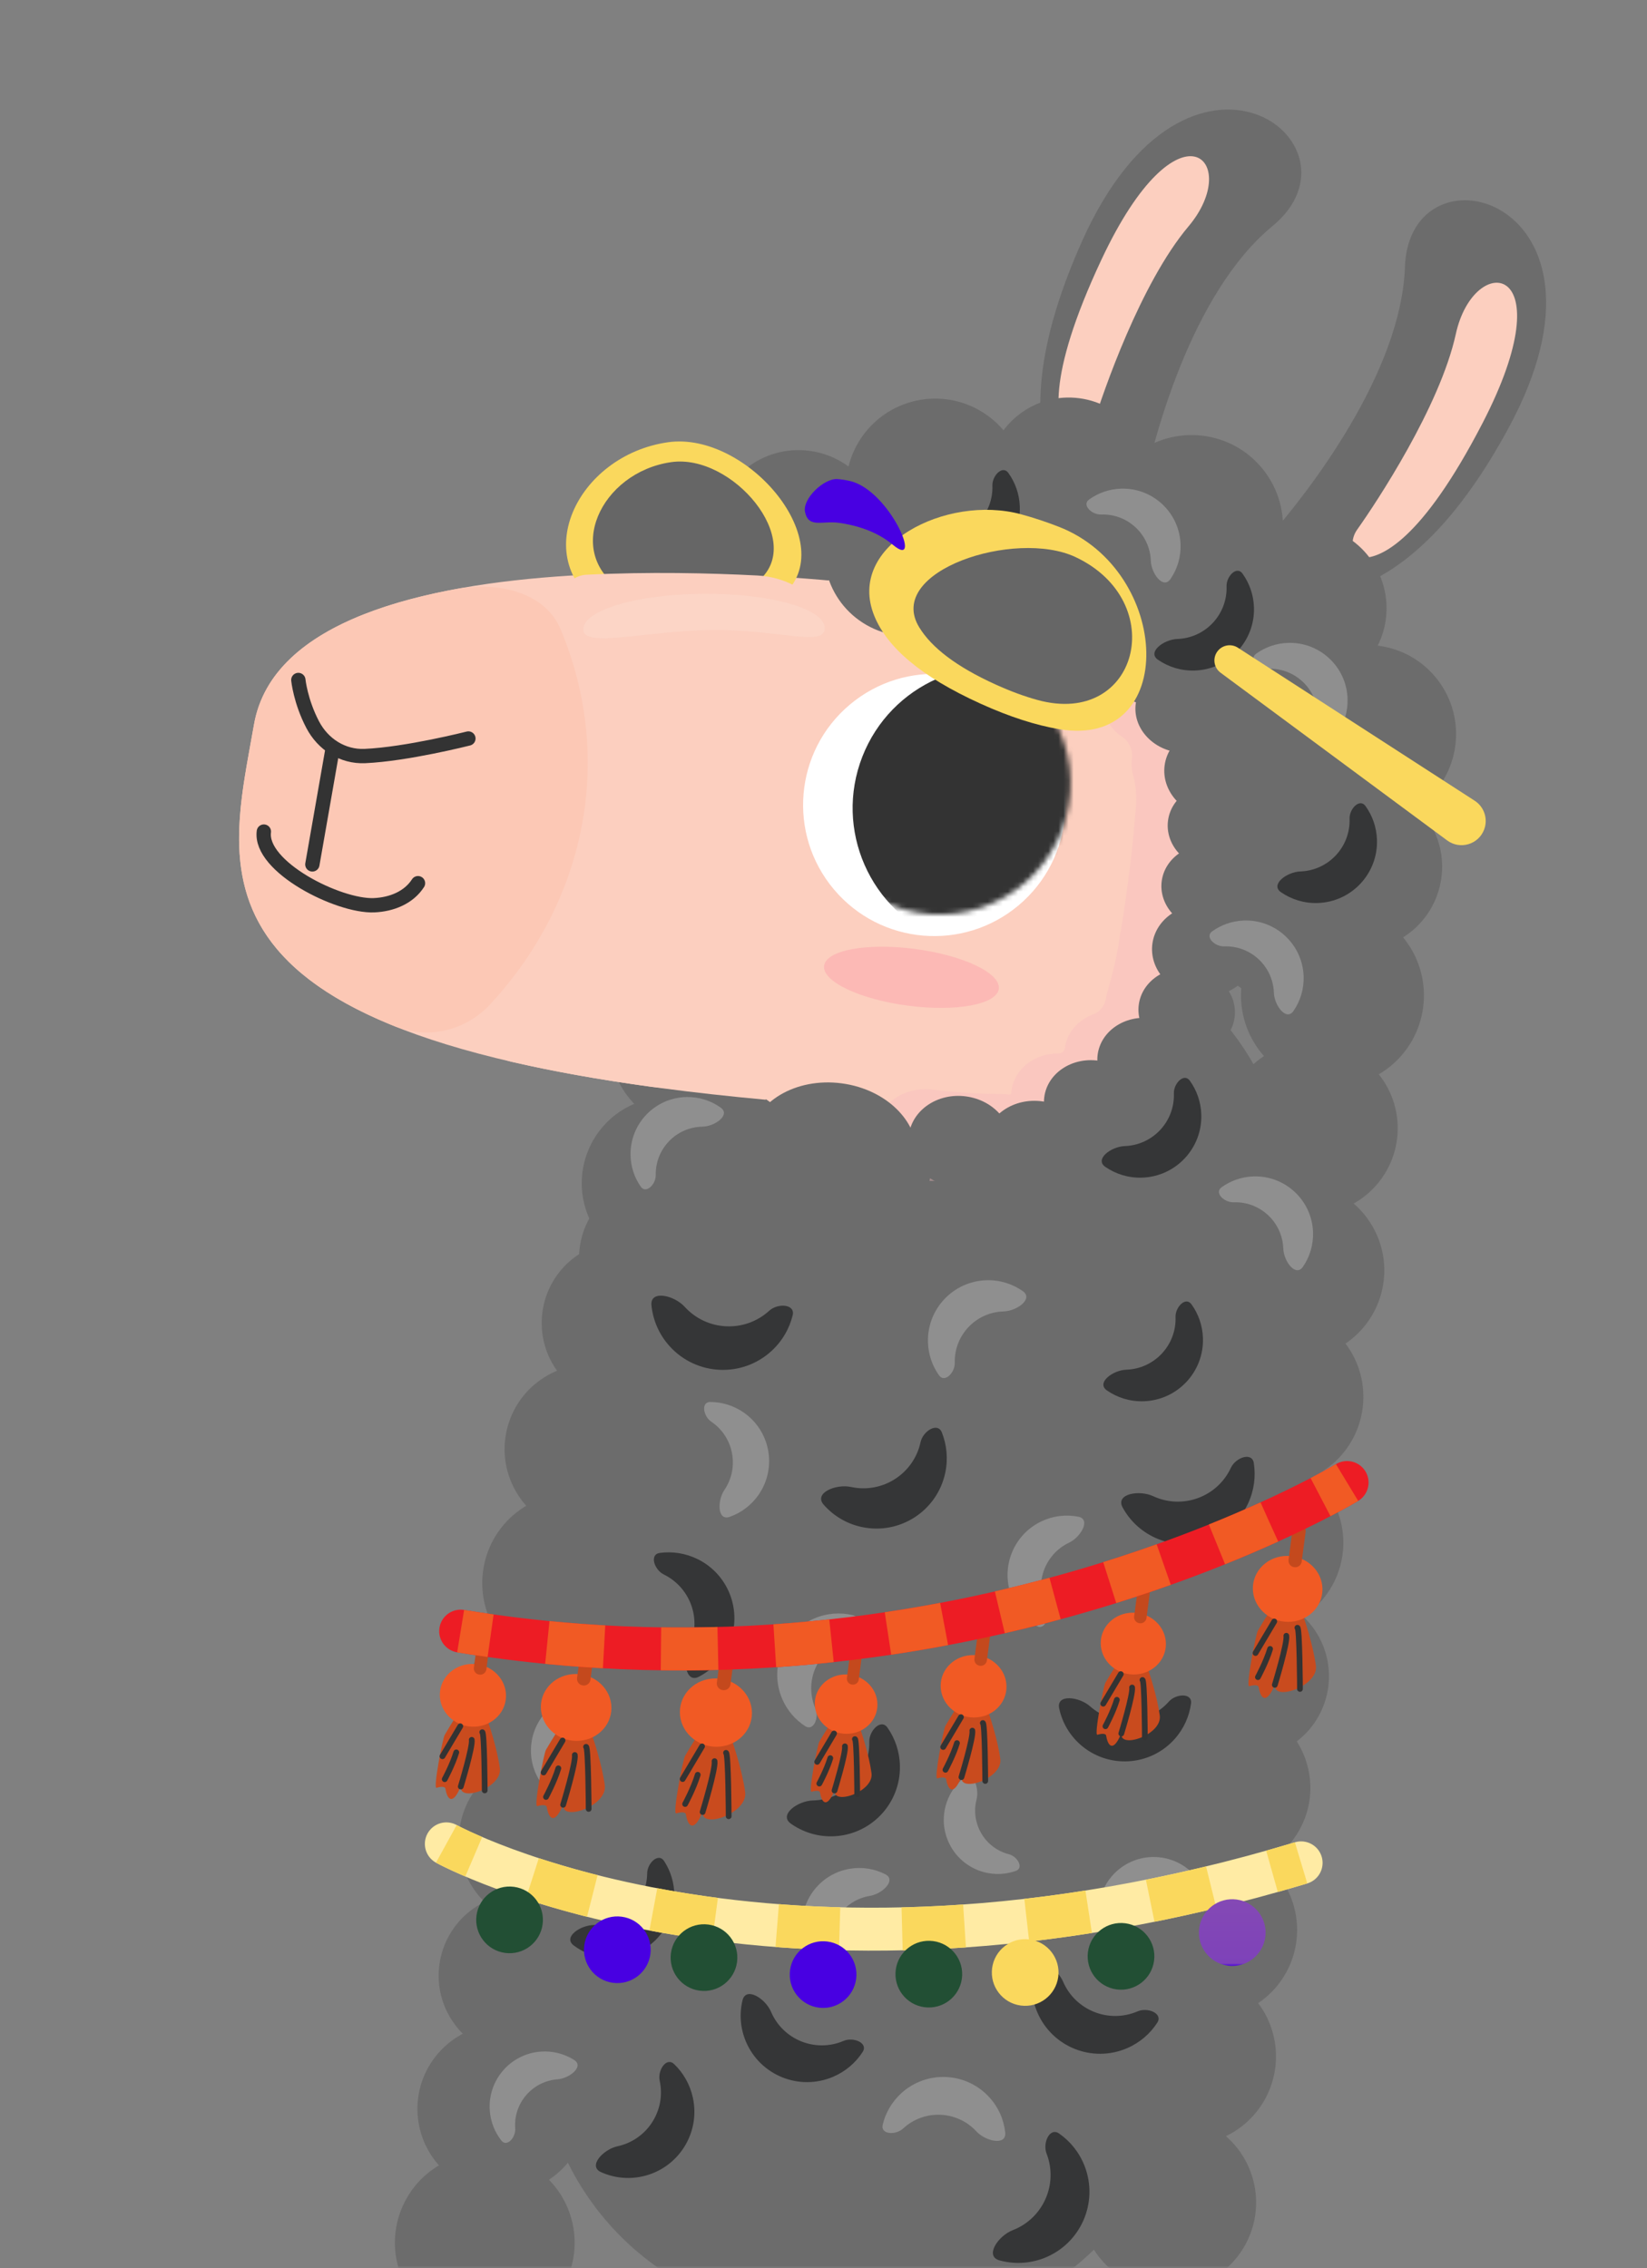 <?xml version="1.0" encoding="UTF-8"?> <svg xmlns="http://www.w3.org/2000/svg" width="326" height="449" viewBox="0 0 326 449" fill="none"><rect x="0" y="0" width="326" height="449" fill="#808080" stroke="none"/><g clip-path="url(#clip0_2348_5238)"><mask id="mask0_2348_5238" style="mask-type:luminance" maskUnits="userSpaceOnUse" x="0" y="0" width="326" height="449"><path d="M70 0H256C294.66 0 326 31.34 326 70V379C326 417.66 294.66 449 256 449H70C31.34 449 0 417.66 0 379V70C0 31.34 31.34 0 70 0Z" fill="white"></path></mask><g mask="url(#mask0_2348_5238)"><mask id="mask1_2348_5238" style="mask-type:luminance" maskUnits="userSpaceOnUse" x="-174" y="-51" width="500" height="500"><path d="M-119 -51H271C301.376 -51 326 -26.376 326 4V394C326 424.376 301.376 449 271 449H-119C-149.376 449 -174 424.376 -174 394V4C-174 -26.376 -149.376 -51 -119 -51Z" fill="white"></path></mask><g mask="url(#mask1_2348_5238)"><path d="M220.715 104.308C223.363 103.548 225.394 101.135 225.928 98.432C228.166 87.086 235.753 58.032 251.882 44.744C271.644 28.463 235.261 0.832 214.238 47.616C196.793 86.436 211.34 100.274 216.797 103.86C217.958 104.623 219.38 104.691 220.715 104.308Z" fill="#6C6C6C"></path><path d="M214.451 86.537C215.397 85.93 216.084 84.976 216.414 83.901C218.336 77.653 225.741 56.089 235.243 44.82C246.153 31.88 233.33 18.733 218.009 51.41C206.825 75.261 209.175 83.584 211.259 86.34C212.021 87.348 213.387 87.219 214.451 86.537Z" fill="#FCCFBF"></path><path d="M249.815 113.87C248.806 111.307 249.482 108.227 251.301 106.159C258.938 97.475 277.365 73.762 278.082 52.877C278.961 27.288 323.034 39.32 298.727 84.485C278.558 121.961 258.724 118.85 252.556 116.705C251.244 116.249 250.323 115.162 249.815 113.87Z" fill="#6C6C6C"></path><path d="M267.729 108.017C267.634 106.897 267.973 105.77 268.624 104.853C272.411 99.523 285.005 80.518 288.158 66.119C291.779 49.585 310.015 51.751 293.426 83.802C281.317 107.199 273.284 110.403 269.829 110.428C268.566 110.437 267.836 109.276 267.729 108.017Z" fill="#FCCFBF"></path><path d="M233.92 341.702C228.464 334.583 229.813 324.389 236.931 318.933C244.05 313.477 254.244 314.825 259.7 321.944C265.156 329.063 263.808 339.257 256.689 344.713C249.57 350.169 239.376 348.821 233.92 341.702Z" fill="#6C6C6C"></path><path d="M244.057 322.236C234.757 319.791 229.199 310.27 231.644 300.97C234.088 291.67 243.609 286.113 252.909 288.557C262.209 291.002 267.767 300.523 265.322 309.823C262.878 319.123 253.357 324.68 244.057 322.236Z" fill="#6C6C6C"></path><path d="M238.435 287.172C232.549 279.493 234.003 268.496 241.683 262.611C249.362 256.725 260.359 258.179 266.244 265.859C272.13 273.538 270.676 284.535 262.996 290.42C255.317 296.306 244.32 294.852 238.435 287.172Z" fill="#6C6C6C"></path><path d="M240.967 259.445C236.574 250.85 239.981 240.323 248.575 235.93C257.17 231.538 267.697 234.945 272.09 243.539C276.482 252.133 273.075 262.661 264.481 267.053C255.887 271.446 245.359 268.039 240.967 259.445Z" fill="#6C6C6C"></path><path d="M242.483 223.969C242.141 214.535 249.511 206.611 258.945 206.269C268.379 205.927 276.303 213.298 276.645 222.731C276.987 232.165 269.616 240.09 260.183 240.431C250.749 240.773 242.824 233.403 242.483 223.969Z" fill="#6C6C6C"></path><path d="M249.374 208.071C243.292 200.135 244.794 188.772 252.73 182.689C260.666 176.607 272.03 178.11 278.112 186.046C284.194 193.982 282.691 205.346 274.755 211.428C266.82 217.51 255.456 216.007 249.374 208.071Z" fill="#6C6C6C"></path><path d="M254.791 180.092C250.084 172.279 252.603 162.131 260.415 157.425C268.228 152.719 278.376 155.237 283.082 163.049C287.789 170.862 285.27 181.01 277.458 185.717C269.645 190.423 259.497 187.904 254.791 180.092Z" fill="#6C6C6C"></path><path d="M238.725 183.443C237.996 174.352 244.775 166.391 253.866 165.663C262.957 164.934 270.917 171.713 271.646 180.804C272.374 189.896 265.596 197.856 256.505 198.585C247.414 199.314 239.454 192.534 238.725 183.443Z" fill="#6C6C6C"></path><path d="M239.259 158.615C238.063 167.656 244.423 175.955 253.464 177.151C262.505 178.347 270.804 171.987 272 162.946C273.196 153.905 266.836 145.606 257.795 144.41C248.754 143.214 240.455 149.574 239.259 158.615Z" fill="#6C6C6C"></path><path d="M256.58 156.041C250.656 148.312 252.12 137.243 259.849 131.318C267.579 125.394 278.648 126.858 284.572 134.588C290.496 142.318 289.033 153.386 281.303 159.311C273.573 165.235 262.504 163.771 256.58 156.041Z" fill="#6C6C6C"></path><path d="M228.028 142.34C222.064 134.641 223.47 123.566 231.168 117.601C238.867 111.637 249.943 113.043 255.907 120.742C261.871 128.441 260.465 139.517 252.766 145.481C245.068 151.445 233.992 150.039 228.028 142.34Z" fill="#6C6C6C"></path><path d="M251.724 135.837C243.201 132.457 239.032 122.808 242.413 114.285C245.793 105.763 255.442 101.594 263.964 104.974C272.487 108.355 276.656 118.004 273.275 126.526C269.895 135.049 260.246 139.217 251.724 135.837Z" fill="#6C6C6C"></path><path d="M221.735 115.512C215.494 107.71 216.76 96.326 224.563 90.085C232.365 83.844 243.749 85.11 249.989 92.912C256.23 100.715 254.964 112.099 247.162 118.34C239.359 124.58 227.975 123.314 221.735 115.512Z" fill="#6C6C6C"></path><path d="M99.21 324.298C93.174 316.548 94.565 305.372 102.315 299.336C110.066 293.3 121.242 294.691 127.278 302.442C133.313 310.192 131.923 321.368 124.172 327.404C116.421 333.439 105.245 332.049 99.21 324.298Z" fill="#6C6C6C"></path><path d="M102.054 295.141C97.487 287.068 100.329 276.821 108.402 272.254C116.475 267.687 126.722 270.529 131.289 278.602C135.856 286.675 133.014 296.922 124.941 301.489C116.868 306.056 106.621 303.214 102.054 295.141Z" fill="#6C6C6C"></path><path d="M139.557 264.019C138.381 272.91 130.22 279.164 121.329 277.988C112.438 276.812 106.184 268.651 107.36 259.76C108.536 250.869 116.697 244.615 125.588 245.791C134.479 246.966 140.733 255.128 139.557 264.019Z" fill="#6C6C6C"></path><path d="M114.673 250.451C113.91 241.514 120.535 233.651 129.472 232.888C138.408 232.125 146.271 238.75 147.034 247.687C147.797 256.623 141.172 264.486 132.235 265.249C123.299 266.012 115.436 259.387 114.673 250.451Z" fill="#6C6C6C"></path><path d="M116.225 240.19C112.929 231.358 117.418 221.526 126.251 218.23C135.083 214.934 144.915 219.422 148.211 228.255C151.507 237.088 147.018 246.92 138.186 250.216C129.353 253.512 119.521 249.023 116.225 240.19Z" fill="#6C6C6C"></path><path d="M136.912 223.971C127.092 223.129 119.815 214.485 120.657 204.665C121.5 194.844 130.144 187.567 139.964 188.41C149.784 189.252 157.062 197.896 156.219 207.716C155.376 217.537 146.732 224.814 136.912 223.971Z" fill="#6C6C6C"></path><path d="M220.482 475.865C213.027 470.879 211.026 460.792 216.013 453.337C221 445.882 231.086 443.881 238.541 448.868C245.996 453.855 247.997 463.941 243.011 471.396C238.024 478.851 227.938 480.852 220.482 475.865Z" fill="#6C6C6C"></path><path d="M214.402 440.521C211.906 431.235 217.41 421.683 226.697 419.187C235.983 416.69 245.535 422.195 248.032 431.481C250.528 440.768 245.023 450.32 235.737 452.816C226.45 455.312 216.898 449.808 214.402 440.521Z" fill="#6C6C6C"></path><path d="M218.066 411.396C215.686 402.018 221.359 392.485 230.737 390.105C240.115 387.725 249.648 393.398 252.028 402.777C254.408 412.155 248.735 421.687 239.356 424.067C229.978 426.448 220.446 420.774 218.066 411.396Z" fill="#6C6C6C"></path><path d="M239.271 399.52C229.62 399.52 221.796 391.696 221.796 382.045C221.796 372.394 229.62 364.57 239.271 364.57C248.922 364.57 256.746 372.394 256.746 382.045C256.746 391.696 248.922 399.52 239.271 399.52Z" fill="#6C6C6C"></path><path d="M234.611 369.201C226.173 364.969 222.762 354.697 226.995 346.259C231.227 337.82 241.498 334.41 249.937 338.642C258.375 342.874 261.786 353.146 257.554 361.584C253.321 370.023 243.05 373.433 234.611 369.201Z" fill="#6C6C6C"></path><path d="M87.895 459.812C79.138 455.361 75.647 444.653 80.098 435.896C84.549 427.138 95.256 423.647 104.014 428.098C112.772 432.549 116.263 443.257 111.812 452.014C107.361 460.772 96.653 464.263 87.895 459.812Z" fill="#6C6C6C"></path><path d="M89.016 430.65C81.736 424.904 80.49 414.344 86.237 407.063C91.983 399.782 102.543 398.538 109.824 404.284C117.104 410.03 118.349 420.59 112.603 427.871C106.857 435.152 96.297 436.396 89.016 430.65Z" fill="#6C6C6C"></path><path d="M88.856 398.948C84.513 391.101 87.354 381.22 95.2 376.878C103.047 372.535 112.928 375.376 117.271 383.222C121.613 391.069 118.773 400.95 110.926 405.293C103.08 409.635 93.198 406.795 88.856 398.948Z" fill="#6C6C6C"></path><path d="M98.159 378.367C90.41 372.997 88.482 362.362 93.852 354.614C99.222 346.865 109.857 344.937 117.605 350.307C125.353 355.677 127.282 366.312 121.912 374.06C116.542 381.809 105.907 383.737 98.159 378.367Z" fill="#6C6C6C"></path><path d="M99.701 352.463C91.503 346.989 89.295 335.907 94.768 327.709C100.242 319.511 111.324 317.303 119.522 322.776C127.72 328.249 129.928 339.332 124.455 347.53C118.981 355.728 107.899 357.936 99.701 352.463Z" fill="#6C6C6C"></path><path d="M91.494 186.486C85.733 179.097 87.052 168.437 94.441 162.677C101.829 156.916 112.489 158.235 118.25 165.623C124.01 173.012 122.691 183.671 115.303 189.432C107.915 195.193 97.255 193.874 91.494 186.486Z" fill="#6C6C6C"></path><path d="M92.112 157.439C88.418 149.068 92.21 139.287 100.581 135.594C108.952 131.9 118.732 135.692 122.426 144.063C126.12 152.434 122.328 162.214 113.957 165.908C105.586 169.602 95.806 165.81 92.112 157.439Z" fill="#6C6C6C"></path><path d="M174.573 107.946C173.367 117.067 164.994 123.483 155.874 122.276C146.753 121.07 140.337 112.698 141.544 103.577C142.751 94.456 151.122 88.04 160.243 89.247C169.364 90.453 175.779 98.825 174.573 107.946Z" fill="#6C6C6C"></path><path d="M175.601 111.488C167.371 106.235 164.958 95.305 170.211 87.075C175.464 78.846 186.394 76.432 194.624 81.685C202.854 86.938 205.267 97.868 200.014 106.098C194.761 114.328 183.831 116.741 175.601 111.488Z" fill="#6C6C6C"></path><path d="M227.504 96.91C226.338 105.726 218.246 111.927 209.431 110.761C200.615 109.595 194.414 101.503 195.58 92.687C196.746 83.871 204.838 77.67 213.654 78.836C222.469 80.002 228.67 88.094 227.504 96.91Z" fill="#6C6C6C"></path><path d="M172.496 231.774C142.326 227.784 122.009 193.242 127.116 154.622C132.223 116.001 160.82 87.927 190.99 91.917C221.16 95.906 241.477 130.449 236.37 169.069C231.263 207.689 202.665 235.763 172.496 231.774Z" fill="#6C6C6C"></path><path d="M191.186 181.211L207.538 183.373C237.653 187.356 258.837 214.996 254.855 245.111L232.629 413.19C228.646 443.304 201.006 464.489 170.891 460.506L154.539 458.344C124.425 454.362 103.24 426.721 107.223 396.607L129.449 228.528C133.431 198.413 161.072 177.229 191.186 181.211Z" fill="#6C6C6C"></path><path d="M186.084 123.765C185.129 130.985 190.944 137.71 199.072 138.785C207.2 139.86 214.563 134.879 215.518 127.658C216.473 120.438 210.658 113.713 202.53 112.638C194.403 111.564 187.039 116.545 186.084 123.765Z" fill="#FCCFBF"></path><path d="M193.873 120.287C193.023 126.713 186.469 131.147 179.235 130.19C172.001 129.233 166.826 123.248 167.676 116.822C168.526 110.396 175.08 105.962 182.314 106.919C189.548 107.876 194.723 113.861 193.873 120.287Z" fill="#FCCFBF"></path><path d="M175.245 226.989C145.217 223.018 124.293 193.945 128.51 162.054C132.727 130.162 160.489 107.528 190.517 111.499C220.546 115.469 241.47 144.542 237.253 176.434C233.035 208.325 205.274 230.96 175.245 226.989Z" fill="#FCCFBF"></path><path opacity="0.4" d="M168.756 221.202C171.139 221.517 174.127 220.238 175.824 218.536C177.953 216.398 181.222 215.242 184.701 215.702C188.886 216.255 194.108 216.552 198.329 216.581C198.8 216.584 199.278 216.617 199.76 216.681C199.97 216.709 200.158 216.56 200.171 216.349C200.181 216.177 200.197 216.004 200.22 215.831C200.786 211.552 204.831 208.492 209.548 208.542C210.172 208.548 210.7 208.057 210.781 207.439C211.193 204.331 213.44 201.87 216.446 200.774C217.775 200.29 218.737 198.951 218.923 197.549C218.979 197.127 219.069 196.716 219.19 196.32C220.187 193.064 221.169 188.878 221.615 185.503C221.637 185.339 221.663 185.177 221.694 185.017C222.391 181.433 222.986 176.706 223.465 173.087C223.927 169.596 224.409 165.051 224.668 161.539C224.679 161.394 224.694 161.247 224.713 161.101C225.037 158.652 224.972 155.867 224.289 153.494C223.985 152.437 223.889 151.32 224.039 150.184C224.248 148.609 223.546 146.837 222.224 145.955C219.509 144.143 217.904 141.136 218.322 137.978C218.344 137.813 218.258 137.656 218.101 137.6C216.249 136.951 214.689 135.822 213.587 134.408C211.491 131.721 209.067 128.505 206.682 126.07C204.915 124.266 203.97 121.842 204.303 119.324C204.919 114.668 209.667 111.456 214.909 112.149C215.045 112.167 215.179 112.187 215.312 112.21C222.855 113.495 231.86 123.351 230.856 130.937C230.831 131.133 230.932 131.321 231.118 131.388C235.112 132.838 237.724 136.541 237.204 140.475C237.04 141.714 237.664 143.064 238.787 143.613C242.43 145.394 244.71 149.018 244.203 152.851C243.8 155.904 243.646 159.491 243.662 162.571C243.664 162.91 243.643 163.253 243.597 163.598C243.135 167.088 242.654 171.634 242.395 175.145C242.384 175.291 242.369 175.437 242.349 175.584C241.911 178.894 241.601 183.123 241.875 186.451C241.922 187.018 241.909 187.596 241.832 188.178C241.681 189.316 241.298 190.373 240.729 191.316C239.234 193.796 238.274 197.188 237.894 200.059C237.489 203.124 235.289 205.556 232.338 206.664C230.992 207.169 230.02 208.534 229.831 209.96C229.265 214.239 225.22 217.298 220.503 217.249C219.879 217.242 219.351 217.733 219.27 218.352C218.713 222.562 214.788 225.593 210.168 225.641C209.415 225.649 208.781 226.251 208.682 226.998C208.026 231.957 202.969 235.378 197.387 234.639C193.202 234.085 187.981 233.788 183.759 233.759C183.288 233.756 182.81 233.723 182.328 233.66C179.946 233.344 176.957 234.623 175.26 236.325C173.131 238.462 169.862 239.619 166.383 239.159C160.801 238.421 156.807 233.802 157.463 228.844C158.117 223.884 163.174 220.463 168.756 221.202Z" fill="#F9BDBF"></path><path d="M229.947 174.419C229.334 179.051 233.065 183.365 238.279 184.054C243.493 184.744 248.217 181.548 248.829 176.916C249.441 172.284 245.711 167.971 240.497 167.281C235.283 166.591 230.56 169.787 229.947 174.419Z" fill="#6C6C6C"></path><path d="M231.193 162.435C230.58 167.067 234.311 171.381 239.525 172.07C244.739 172.76 249.463 169.564 250.075 164.932C250.687 160.3 246.957 155.986 241.743 155.297C236.529 154.608 231.806 157.804 231.193 162.435Z" fill="#6C6C6C"></path><path d="M224.802 139.31C224.189 143.942 227.92 148.256 233.134 148.945C238.348 149.635 243.072 146.439 243.684 141.807C244.296 137.175 240.566 132.862 235.352 132.172C230.138 131.482 225.415 134.678 224.802 139.31Z" fill="#6C6C6C"></path><path d="M230.521 151.519C229.867 156.465 233.85 161.071 239.418 161.808C244.986 162.544 250.03 159.132 250.684 154.186C251.338 149.24 247.355 144.634 241.787 143.897C236.22 143.161 231.176 146.573 230.521 151.519Z" fill="#6C6C6C"></path><path d="M218.355 129.761C217.739 134.417 221.489 138.754 226.73 139.447C231.972 140.14 236.72 136.928 237.336 132.272C237.952 127.616 234.202 123.279 228.96 122.586C223.72 121.892 218.971 125.105 218.355 129.761Z" fill="#6C6C6C"></path><path d="M210.784 120.66C210.168 125.316 213.918 129.653 219.16 130.346C224.402 131.039 229.15 127.827 229.766 123.171C230.382 118.515 226.632 114.178 221.391 113.485C216.149 112.792 211.4 116.004 210.784 120.66Z" fill="#6C6C6C"></path><path d="M225.406 198.881C226.022 194.228 230.767 191.018 236.005 191.711C241.243 192.404 244.99 196.738 244.375 201.39C243.76 206.042 239.014 209.253 233.776 208.56C228.538 207.868 224.79 203.534 225.406 198.881Z" fill="#6C6C6C"></path><path d="M206.702 217.162C207.32 212.49 212.085 209.266 217.345 209.962C222.605 210.658 226.368 215.009 225.75 219.682C225.132 224.354 220.367 227.578 215.107 226.882C209.847 226.186 206.084 221.834 206.702 217.162Z" fill="#6C6C6C"></path><path d="M217.264 208.771C217.882 204.099 222.647 200.875 227.907 201.571C233.167 202.267 236.93 206.619 236.312 211.291C235.694 215.963 230.929 219.187 225.669 218.491C220.409 217.795 216.646 213.444 217.264 208.771Z" fill="#6C6C6C"></path><path d="M179.886 224.679C180.542 219.72 185.599 216.299 191.181 217.038C196.763 217.776 200.757 222.395 200.101 227.353C199.445 232.312 194.388 235.733 188.806 234.995C183.223 234.256 179.23 229.638 179.886 224.679Z" fill="#6C6C6C"></path><path d="M185.562 232.085C186.218 227.126 191.275 223.705 196.857 224.444C202.439 225.182 206.433 229.801 205.777 234.759C205.121 239.718 200.064 243.139 194.482 242.4C188.9 241.662 184.906 237.044 185.562 232.085Z" fill="#6C6C6C"></path><path d="M163.941 230.179C164.597 225.22 169.654 221.799 175.236 222.538C180.818 223.276 184.812 227.895 184.156 232.853C183.5 237.812 178.443 241.233 172.861 240.495C167.279 239.756 163.285 235.137 163.941 230.179Z" fill="#6C6C6C"></path><path d="M228.097 186.835C228.753 181.876 233.81 178.455 239.392 179.194C244.974 179.933 248.968 184.551 248.312 189.51C247.656 194.469 242.599 197.89 237.017 197.151C231.434 196.413 227.441 191.794 228.097 186.835Z" fill="#6C6C6C"></path><path d="M194.949 225.656C195.605 220.697 200.662 217.276 206.244 218.014C211.826 218.753 215.82 223.371 215.164 228.33C214.508 233.289 209.451 236.71 203.869 235.971C198.287 235.233 194.293 230.614 194.949 225.656Z" fill="#6C6C6C"></path><path d="M228.26 296.182C234.058 298.876 240.943 296.36 243.637 290.562C244.588 288.515 247.822 287.38 248.172 289.61C248.585 292.24 248.248 295.017 247.041 297.614C243.803 304.583 235.528 307.607 228.559 304.369C225.748 303.062 223.579 300.936 222.204 298.407C220.739 295.712 225.479 294.889 228.26 296.182Z" fill="#353637"></path><path d="M168.451 294.358C174.7 295.709 180.861 291.738 182.211 285.489C182.688 283.285 185.593 281.466 186.425 283.562C187.407 286.037 187.69 288.82 187.085 291.618C185.461 299.129 178.056 303.902 170.545 302.278C167.515 301.623 164.931 300.027 163.033 297.863C161.01 295.555 165.452 293.709 168.451 294.358Z" fill="#353637"></path><path d="M222.943 271.142C228.511 270.952 232.871 266.285 232.682 260.716C232.615 258.752 234.682 256.597 235.831 258.191C237.189 260.073 238.021 262.364 238.106 264.857C238.334 271.55 233.093 277.16 226.4 277.388C223.7 277.48 221.176 276.682 219.111 275.257C216.91 273.738 220.27 271.233 222.943 271.142Z" fill="#353637"></path><path d="M222.615 226.877C228.183 226.687 232.543 222.02 232.354 216.451C232.287 214.487 234.354 212.331 235.503 213.925C236.861 215.807 237.693 218.098 237.778 220.592C238.006 227.285 232.765 232.895 226.072 233.123C223.372 233.215 220.848 232.416 218.783 230.992C216.582 229.473 219.943 226.968 222.615 226.877Z" fill="#353637"></path><path d="M135.536 258.704C139.938 263.532 147.421 263.878 152.249 259.476C153.952 257.923 157.448 258.131 156.899 260.368C156.25 263.011 154.836 265.496 152.674 267.468C146.871 272.759 137.877 272.344 132.585 266.54C130.45 264.198 129.245 261.337 128.947 258.41C128.63 255.29 133.423 256.385 135.536 258.704Z" fill="#353637"></path><path d="M215.782 337.79C220.34 341.83 227.309 341.41 231.349 336.852C232.775 335.244 236.036 335.09 235.748 337.22C235.408 339.733 234.343 342.176 232.534 344.217C227.678 349.696 219.301 350.201 213.822 345.345C211.611 343.386 210.211 340.854 209.646 338.17C209.043 335.308 213.593 335.85 215.782 337.79Z" fill="#353637"></path><path d="M160.92 356.412C167.207 356.281 172.197 351.079 172.066 344.792C172.02 342.574 174.385 340.172 175.658 341.988C177.162 344.133 178.067 346.731 178.126 349.547C178.283 357.103 172.285 363.357 164.729 363.514C161.68 363.577 158.843 362.638 156.534 360.999C154.073 359.252 157.903 356.474 160.92 356.412Z" fill="#353637"></path><path d="M136.347 326.207C138.99 320.828 136.773 314.325 131.394 311.682C129.497 310.75 128.5 307.696 130.595 307.414C133.069 307.08 135.665 307.452 138.073 308.636C144.538 311.813 147.204 319.63 144.027 326.095C142.745 328.704 140.708 330.693 138.309 331.93C135.751 333.249 135.077 328.79 136.347 326.207Z" fill="#353637"></path><path d="M210.418 392.271C212.864 397.972 219.468 400.61 225.169 398.164C227.18 397.301 230.252 398.575 229.062 400.412C227.658 402.58 225.617 404.369 223.064 405.464C216.212 408.404 208.274 405.233 205.334 398.381C204.148 395.617 203.957 392.676 204.601 389.958C205.287 387.062 209.244 389.535 210.418 392.271Z" fill="#353637"></path><path d="M152.62 398.259C154.992 403.809 161.414 406.385 166.964 404.013C168.921 403.176 171.908 404.42 170.748 406.205C169.379 408.313 167.391 410.052 164.905 411.114C158.234 413.965 150.515 410.868 147.664 404.197C146.513 401.506 146.332 398.644 146.962 396C147.634 393.182 151.481 395.595 152.62 398.259Z" fill="#353637"></path><path d="M117.661 381.069C123.371 381.124 128.044 376.54 128.099 370.83C128.119 368.816 130.331 366.702 131.437 368.385C132.742 370.373 133.492 372.757 133.468 375.313C133.402 382.176 127.785 387.686 120.922 387.62C118.153 387.594 115.604 386.663 113.554 385.112C111.368 383.458 114.921 381.043 117.661 381.069Z" fill="#353637"></path><path d="M200.46 441.478C206.494 439.142 209.491 432.357 207.156 426.324C206.332 424.195 207.774 421.042 209.644 422.351C211.852 423.896 213.641 426.091 214.687 428.793C217.495 436.045 213.891 444.201 206.639 447.008C203.713 448.141 200.64 448.23 197.83 447.457C194.835 446.632 197.563 442.6 200.46 441.478Z" fill="#353637"></path><path d="M122.232 424.869C128.117 423.592 131.853 417.786 130.576 411.901C130.125 409.824 131.907 407.132 133.438 408.606C135.245 410.345 136.572 412.621 137.144 415.257C138.679 422.331 134.189 429.309 127.115 430.844C124.261 431.463 121.423 431.101 118.952 429.985C116.318 428.795 119.407 425.482 122.232 424.869Z" fill="#353637"></path><path d="M172.193 375.305C167.057 376.15 163.579 380.998 164.424 386.134C164.722 387.946 163.066 390.192 161.81 388.853C160.326 387.272 159.279 385.25 158.901 382.949C157.885 376.776 162.066 370.948 168.239 369.933C170.73 369.523 173.164 369.96 175.248 371.032C177.47 372.174 174.658 374.9 172.193 375.305Z" fill="#8F8F8F"></path><path d="M234.061 376.903C230.516 373.364 224.775 373.368 221.236 376.913C219.987 378.164 217.302 378.131 217.642 376.397C218.044 374.35 219.037 372.396 220.623 370.808C224.877 366.548 231.778 366.542 236.039 370.796C237.758 372.513 238.784 374.66 239.117 376.89C239.472 379.268 235.763 378.601 234.061 376.903Z" fill="#8F8F8F"></path><path d="M110.346 411.62C105.348 411.996 101.601 416.353 101.977 421.352C102.11 423.116 100.332 425.13 99.239 423.739C97.949 422.098 97.116 420.069 96.948 417.83C96.496 411.822 100.999 406.585 107.007 406.133C109.431 405.95 111.729 406.575 113.637 407.779C115.672 409.062 112.744 411.439 110.346 411.62Z" fill="#8F8F8F"></path><path d="M193.254 421.918C189.404 417.76 182.913 417.509 178.754 421.359C177.288 422.717 174.254 422.56 174.716 420.616C175.261 418.32 176.47 416.155 178.332 414.431C183.33 409.804 191.133 410.105 195.76 415.103C197.627 417.12 198.691 419.592 198.969 422.129C199.264 424.831 195.101 423.913 193.254 421.918Z" fill="#8F8F8F"></path><path d="M115.503 340.438C111.388 343.579 110.599 349.462 113.74 353.576C114.848 355.027 114.443 357.772 112.715 357.184C110.674 356.489 108.81 355.202 107.403 353.36C103.627 348.414 104.576 341.344 109.522 337.568C111.518 336.045 113.858 335.291 116.189 335.258C118.674 335.223 117.478 338.93 115.503 340.438Z" fill="#8F8F8F"></path><path d="M166.667 324.95C161.55 327.155 159.19 333.091 161.395 338.208C162.174 340.014 161.034 342.775 159.382 341.708C157.432 340.45 155.822 338.619 154.834 336.327C152.183 330.176 155.02 323.041 161.171 320.391C163.653 319.322 166.295 319.146 168.737 319.721C171.342 320.334 169.124 323.892 166.667 324.95Z" fill="#8F8F8F"></path><path d="M193.295 356.223C192.073 360.988 194.945 365.842 199.71 367.064C201.39 367.495 202.703 369.782 201.067 370.359C199.136 371.042 196.988 371.178 194.854 370.631C189.126 369.162 185.674 363.328 187.143 357.6C187.735 355.289 189.039 353.349 190.759 351.953C192.592 350.466 193.881 353.936 193.295 356.223Z" fill="#8F8F8F"></path><path d="M254.009 247.172C253.826 241.923 249.423 237.816 244.173 237.999C242.321 238.063 240.287 236.117 241.79 235.032C243.563 233.751 245.722 232.964 248.073 232.882C254.382 232.662 259.675 237.599 259.895 243.908C259.984 246.454 259.233 248.834 257.891 250.781C256.461 252.857 254.096 249.691 254.009 247.172Z" fill="#8F8F8F"></path><path d="M252.146 196.516C251.963 191.267 247.56 187.16 242.31 187.343C240.457 187.407 238.424 185.461 239.926 184.375C241.7 183.094 243.859 182.308 246.21 182.226C252.519 182.006 257.812 186.943 258.032 193.252C258.121 195.797 257.37 198.177 256.028 200.125C254.599 202.2 252.234 199.035 252.146 196.516Z" fill="#8F8F8F"></path><path d="M143.387 294.947C146.401 290.493 145.233 284.438 140.779 281.424C139.208 280.361 138.699 277.523 140.596 277.531C142.836 277.541 145.097 278.192 147.092 279.541C152.446 283.164 153.849 290.441 150.227 295.795C148.765 297.955 146.709 299.472 144.424 300.275C141.99 301.13 141.942 297.084 143.387 294.947Z" fill="#8F8F8F"></path><path d="M211.616 305.378C206.743 307.696 204.671 313.525 206.989 318.399C207.807 320.118 206.803 322.831 205.167 321.859C203.234 320.711 201.61 318.997 200.572 316.814C197.786 310.957 200.276 303.95 206.133 301.164C208.497 300.04 211.047 299.775 213.431 300.244C215.972 300.743 213.955 304.266 211.616 305.378Z" fill="#8F8F8F"></path><path d="M139.019 223.034C133.83 223.13 129.702 227.414 129.798 232.603C129.832 234.434 127.876 236.412 126.828 234.91C125.591 233.138 124.849 230.992 124.806 228.668C124.69 222.431 129.653 217.282 135.889 217.166C138.405 217.119 140.744 217.899 142.647 219.256C144.674 220.702 141.508 222.988 139.019 223.034Z" fill="#8F8F8F"></path><path d="M198.646 259.609C193.165 259.752 188.837 264.312 188.981 269.793C189.031 271.725 186.98 273.83 185.862 272.254C184.541 270.391 183.739 268.129 183.675 265.675C183.503 259.087 188.704 253.606 195.292 253.434C197.95 253.364 200.428 254.17 202.449 255.588C204.603 257.1 201.277 259.54 198.646 259.609Z" fill="#8F8F8F"></path><path d="M148.341 225.371C149.298 218.136 157.472 213.25 166.598 214.457C175.724 215.664 182.346 222.508 181.389 229.742C180.432 236.977 172.258 241.863 163.132 240.656C154.006 239.449 147.384 232.606 148.341 225.371Z" fill="#6C6C6C"></path><path d="M151.584 217.702C33.979 206.901 44.97 173.791 50.275 143.43C57.503 102.062 169.859 115.498 169.859 115.498" fill="#FCCFBF"></path><path d="M119.857 120.705C104.192 111.091 114.019 90.147 132.214 87.548C147.92 85.304 166.841 107.67 154.811 118.014C150.485 121.735 144.179 123.885 135.303 124.02C128.549 124.122 123.519 122.952 119.857 120.705Z" fill="url(#paint0_linear_2348_5238)"></path><path d="M123.365 116.963C111.328 109.576 118.879 93.481 132.86 91.484C144.93 89.76 159.469 106.947 150.224 114.896C146.9 117.754 142.055 119.407 135.234 119.51C130.045 119.589 126.179 118.69 123.365 116.963Z" fill="#666666"></path><path d="M111.081 124.847C109.351 120.457 111.346 114.01 116.058 113.776C128.412 113.162 140.412 113.435 149.933 113.927C160.773 114.488 168.249 124.508 166.338 135.193L155.581 195.354C153.321 207.996 141.743 216.9 129.02 215.157C118.472 213.711 109.241 212.038 101.168 210.168C95.824 208.93 94.036 202.389 97.574 198.197C115.374 178.677 121.887 151.005 111.081 124.847Z" fill="#FCCFBF"></path><path d="M50.274 143.435C52.937 128.195 69.87 120.396 90.195 116.621C98.406 115.096 108.017 117.079 111.079 124.848C121.885 151.006 115.372 178.678 97.572 198.199C92.833 203.815 85.059 205.939 78.239 203.205C39.914 187.845 46.515 164.951 50.274 143.435Z" fill="#FCC8B5"></path><path d="M92.711 146.194C92.711 146.194 80.478 149.305 72.212 149.664C67.822 149.854 63.929 147.346 61.891 143.453C59.475 138.842 59.052 134.609 59.052 134.609" stroke="#333333" stroke-width="2.835" stroke-miterlimit="10" stroke-linecap="round" stroke-linejoin="round"></path><path d="M65.731 148.805L61.828 171.116" stroke="#333333" stroke-width="2.835" stroke-miterlimit="10" stroke-linecap="round" stroke-linejoin="round"></path><path d="M82.738 174.835C80.915 177.671 77.543 179.053 74.024 179.199C66.999 179.491 51.306 171.588 52.228 164.617" stroke="#333333" stroke-width="2.835" stroke-miterlimit="10" stroke-linecap="round" stroke-linejoin="round"></path><path opacity="0.3" d="M163.117 191.178C162.707 194.276 170.117 197.811 179.668 199.074C189.219 200.337 197.293 198.851 197.703 195.753C198.113 192.655 190.703 189.12 181.152 187.857C171.601 186.593 163.527 188.08 163.117 191.178Z" fill="#FC869E"></path><path d="M197.097 127.088C191.595 119.713 193.113 109.275 200.487 103.773C207.862 98.271 218.3 99.789 223.802 107.163C229.303 114.538 227.786 124.976 220.411 130.478C213.037 135.98 202.599 134.462 197.097 127.088Z" fill="#6C6C6C"></path><path d="M171.476 123.704C163.501 119.116 160.755 108.931 165.343 100.956C169.932 92.981 180.116 90.235 188.091 94.824C196.066 99.412 198.812 109.597 194.223 117.572C189.635 125.547 179.451 128.292 171.476 123.704Z" fill="#6C6C6C"></path><path d="M257.388 172.509C262.956 172.319 267.316 167.652 267.127 162.084C267.06 160.12 269.127 157.964 270.277 159.558C271.634 161.44 272.467 163.732 272.551 166.226C272.779 172.919 267.538 178.529 260.845 178.757C258.145 178.848 255.621 178.05 253.556 176.625C251.355 175.105 254.715 172.6 257.388 172.509Z" fill="#353637"></path><path d="M233.041 126.489C238.609 126.299 242.97 121.632 242.78 116.064C242.713 114.1 244.78 111.945 245.929 113.539C247.286 115.421 248.119 117.712 248.204 120.206C248.432 126.899 243.191 132.509 236.498 132.737C233.797 132.829 231.273 132.03 229.208 130.605C227.005 129.085 230.366 126.58 233.041 126.489Z" fill="#353637"></path><path d="M186.693 106.563C192.261 106.373 196.621 101.706 196.432 96.138C196.365 94.174 198.432 92.019 199.581 93.613C200.939 95.495 201.771 97.787 201.856 100.28C202.084 106.973 196.843 112.583 190.15 112.811C187.449 112.903 184.926 112.105 182.861 110.68C180.659 109.16 184.02 106.655 186.693 106.563Z" fill="#353637"></path><path d="M260.845 141.555C260.662 136.306 256.259 132.199 251.009 132.382C249.158 132.446 247.124 130.499 248.626 129.414C250.399 128.133 252.558 127.347 254.909 127.265C261.218 127.045 266.511 131.982 266.731 138.291C266.82 140.836 266.069 143.216 264.727 145.164C263.297 147.24 260.932 144.074 260.845 141.555Z" fill="#8F8F8F"></path><path d="M227.79 111.024C227.607 105.775 223.204 101.668 217.954 101.851C216.102 101.915 214.068 99.969 215.571 98.883C217.344 97.602 219.504 96.816 221.854 96.734C228.163 96.514 233.456 101.451 233.676 107.76C233.765 110.305 233.015 112.685 231.673 114.632C230.243 116.709 227.878 113.543 227.79 111.024Z" fill="#8F8F8F"></path><path d="M165.056 176.06C155.827 165.091 157.238 148.718 168.207 139.49C179.176 130.261 195.549 131.672 204.777 142.64C214.005 153.608 212.594 169.981 201.626 179.21C190.657 188.438 174.284 187.028 165.056 176.06Z" fill="white"></path><mask id="mask2_2348_5238" style="mask-type:luminance" maskUnits="userSpaceOnUse" x="159" y="129" width="53" height="53"><path d="M161.375 163.42C156.768 149.846 164.037 135.108 177.611 130.501C191.184 125.894 205.923 133.163 210.53 146.736C215.136 160.309 207.867 175.047 194.294 179.654C180.72 184.261 165.981 176.993 161.375 163.42Z" fill="white"></path></mask><g mask="url(#mask2_2348_5238)"><path d="M186.576 186.032C172.18 180.411 165.067 164.185 170.688 149.789C176.308 135.394 192.534 128.28 206.93 133.901C221.325 139.522 228.439 155.748 222.818 170.143C217.197 184.539 200.971 191.652 186.576 186.032Z" fill="#333333"></path></g><path d="M257.636 319.008C258.217 320.527 259.915 325.69 260.46 329.731C261.035 333.992 251.088 337.13 252.49 333.066C250.906 337.306 249.581 336.665 249.14 334.009C249.038 333.392 247.876 333.613 247.279 333.797C246.527 334.03 248.574 323.503 248.968 322.821C250.299 320.523 251.727 318.344 251.727 318.344" fill="#C94B1E"></path><path d="M247.985 314.481C248.011 318.087 251.116 321.033 254.921 321.06C258.725 321.087 261.788 318.186 261.762 314.579C261.736 310.973 258.631 308.027 254.827 308C251.022 307.973 247.959 310.875 247.985 314.481Z" fill="#F15A24"></path><path d="M256.147 310.226L256.218 310.235C256.914 310.327 257.56 309.833 257.652 309.136L258.43 303.251C258.522 302.554 258.028 301.909 257.331 301.817L257.26 301.808C256.564 301.716 255.918 302.21 255.826 302.907L255.048 308.792C254.956 309.488 255.45 310.134 256.147 310.226Z" fill="#C4491D"></path><path d="M256.805 322.219C257.253 322.174 257.309 334.341 257.309 334.341" stroke="#333333" stroke-width="1.134" stroke-miterlimit="10" stroke-linecap="round" stroke-linejoin="round"></path><path d="M254.611 323.812C254.868 325.204 252.331 333.538 252.331 333.538" stroke="#333333" stroke-width="1.134" stroke-miterlimit="10" stroke-linecap="round" stroke-linejoin="round"></path><path d="M251.398 326.414C250.611 329.026 248.988 332.004 248.988 332.004" stroke="#333333" stroke-width="1.134" stroke-miterlimit="10" stroke-linecap="round" stroke-linejoin="round"></path><path d="M248.512 327.229L252.223 320.984" stroke="#333333" stroke-width="1.134" stroke-miterlimit="10" stroke-linecap="round" stroke-linejoin="round"></path><path d="M226.913 329.553C227.458 330.976 229.049 335.814 229.56 339.6C230.098 343.592 220.777 346.532 222.091 342.725C220.606 346.699 219.365 346.096 218.952 343.603C218.857 343.027 217.769 343.234 217.211 343.409C216.509 343.629 218.426 333.759 218.795 333.122C220.041 330.969 221.377 328.93 221.377 328.93" fill="#C94B1E"></path><path d="M217.87 325.314C217.895 328.693 220.804 331.452 224.368 331.478C227.932 331.503 230.802 328.785 230.777 325.406C230.753 322.027 227.843 319.267 224.279 319.242C220.715 319.217 217.846 321.935 217.87 325.314Z" fill="#F15A24"></path><path d="M225.519 321.326L225.586 321.335C226.239 321.421 226.843 320.958 226.929 320.305L227.658 314.792C227.744 314.14 227.281 313.535 226.628 313.449L226.561 313.44C225.908 313.354 225.304 313.817 225.218 314.47L224.489 319.983C224.404 320.635 224.867 321.24 225.519 321.326Z" fill="#C4491D"></path><path d="M226.137 332.563C226.556 332.521 226.609 343.921 226.609 343.921" stroke="#333333" stroke-width="1.134" stroke-miterlimit="10" stroke-linecap="round" stroke-linejoin="round"></path><path d="M224.08 334.055C224.321 335.359 221.944 343.167 221.944 343.167" stroke="#333333" stroke-width="1.134" stroke-miterlimit="10" stroke-linecap="round" stroke-linejoin="round"></path><path d="M221.066 336.492C220.329 338.939 218.808 341.729 218.808 341.729" stroke="#333333" stroke-width="1.134" stroke-miterlimit="10" stroke-linecap="round" stroke-linejoin="round"></path><path d="M218.368 337.257L221.844 331.406" stroke="#333333" stroke-width="1.134" stroke-miterlimit="10" stroke-linecap="round" stroke-linejoin="round"></path><path d="M195.325 338.05C195.875 339.487 197.482 344.373 197.997 348.197C198.54 352.228 189.129 355.196 190.456 351.351C188.957 355.363 187.703 354.756 187.286 352.241C187.19 351.659 186.091 351.867 185.527 352.043C184.816 352.264 186.752 342.301 187.125 341.657C188.384 339.483 189.734 337.422 189.734 337.422" fill="#C94B1E"></path><path d="M186.188 333.765C186.213 337.177 189.151 339.964 192.75 339.989C196.349 340.015 199.247 337.27 199.222 333.857C199.197 330.445 196.259 327.658 192.66 327.633C189.061 327.607 186.163 330.353 186.188 333.765Z" fill="#F15A24"></path><path d="M193.916 329.741L193.983 329.75C194.642 329.837 195.253 329.369 195.34 328.71L196.076 323.142C196.163 322.483 195.695 321.873 195.036 321.785L194.969 321.776C194.31 321.689 193.7 322.157 193.612 322.816L192.876 328.384C192.789 329.044 193.257 329.654 193.916 329.741Z" fill="#C4491D"></path><path d="M194.539 341.086C194.962 341.043 195.016 352.555 195.016 352.555" stroke="#333333" stroke-width="1.134" stroke-miterlimit="10" stroke-linecap="round" stroke-linejoin="round"></path><path d="M192.459 342.594C192.703 343.911 190.302 351.795 190.302 351.795" stroke="#333333" stroke-width="1.134" stroke-miterlimit="10" stroke-linecap="round" stroke-linejoin="round"></path><path d="M189.418 345.055C188.673 347.526 187.138 350.344 187.138 350.344" stroke="#333333" stroke-width="1.134" stroke-miterlimit="10" stroke-linecap="round" stroke-linejoin="round"></path><path d="M186.692 345.83L190.203 339.922" stroke="#333333" stroke-width="1.134" stroke-miterlimit="10" stroke-linecap="round" stroke-linejoin="round"></path><path d="M169.963 341.37C170.487 342.737 172.015 347.386 172.506 351.024C173.023 354.859 164.069 357.684 165.331 354.025C163.905 357.843 162.712 357.264 162.315 354.872C162.224 354.318 161.178 354.517 160.642 354.684C159.966 354.894 161.807 345.416 162.162 344.803C163.359 342.734 164.644 340.773 164.644 340.773" fill="#C94B1E"></path><path d="M161.275 337.303C161.299 340.549 164.094 343.2 167.518 343.225C170.942 343.249 173.699 340.638 173.676 337.391C173.652 334.145 170.857 331.494 167.433 331.469C164.009 331.445 161.252 334.057 161.275 337.303Z" fill="#F15A24"></path><path d="M168.622 333.47L168.686 333.478C169.313 333.561 169.894 333.116 169.977 332.489L170.678 327.192C170.761 326.565 170.316 325.984 169.689 325.901L169.625 325.893C168.998 325.81 168.417 326.255 168.334 326.882L167.633 332.179C167.55 332.807 167.996 333.387 168.622 333.47Z" fill="#C4491D"></path><path d="M169.218 344.266C169.621 344.225 169.672 355.178 169.672 355.178" stroke="#333333" stroke-width="1.134" stroke-miterlimit="10" stroke-linecap="round" stroke-linejoin="round"></path><path d="M167.237 345.695C167.469 346.948 165.185 354.449 165.185 354.449" stroke="#333333" stroke-width="1.134" stroke-miterlimit="10" stroke-linecap="round" stroke-linejoin="round"></path><path d="M164.344 348.039C163.636 350.39 162.175 353.071 162.175 353.071" stroke="#333333" stroke-width="1.134" stroke-miterlimit="10" stroke-linecap="round" stroke-linejoin="round"></path><path d="M161.75 348.777L165.09 343.156" stroke="#333333" stroke-width="1.134" stroke-miterlimit="10" stroke-linecap="round" stroke-linejoin="round"></path><path d="M144.569 343.656C145.171 345.229 146.93 350.578 147.495 354.763C148.089 359.176 137.785 362.426 139.239 358.217C137.598 362.611 136.225 361.944 135.769 359.189C135.663 358.552 134.46 358.781 133.844 358.974C133.067 359.217 135.185 348.307 135.593 347.603C136.971 345.224 138.448 342.969 138.448 342.969" fill="#C94B1E"></path><path d="M134.572 338.97C134.599 342.705 137.815 345.756 141.755 345.784C145.695 345.812 148.867 342.807 148.84 339.072C148.813 335.337 145.597 332.286 141.656 332.258C137.717 332.23 134.545 335.235 134.572 338.97Z" fill="#F15A24"></path><path d="M143.03 334.565L143.104 334.575C143.825 334.67 144.494 334.158 144.589 333.437L145.395 327.342C145.49 326.621 144.978 325.952 144.257 325.857L144.183 325.847C143.462 325.752 142.793 326.264 142.698 326.985L141.892 333.08C141.796 333.801 142.308 334.469 143.03 334.565Z" fill="#C4491D"></path><path d="M143.708 346.985C144.172 346.938 144.23 359.541 144.23 359.541" stroke="#333333" stroke-width="1.134" stroke-miterlimit="10" stroke-linecap="round" stroke-linejoin="round"></path><path d="M141.434 348.633C141.701 350.075 139.073 358.706 139.073 358.706" stroke="#333333" stroke-width="1.134" stroke-miterlimit="10" stroke-linecap="round" stroke-linejoin="round"></path><path d="M138.105 351.328C137.29 354.033 135.609 357.118 135.609 357.118" stroke="#333333" stroke-width="1.134" stroke-miterlimit="10" stroke-linecap="round" stroke-linejoin="round"></path><path d="M135.118 352.18L138.961 345.711" stroke="#333333" stroke-width="1.134" stroke-miterlimit="10" stroke-linecap="round" stroke-linejoin="round"></path><path d="M116.846 342.54C117.436 344.08 119.158 349.316 119.71 353.413C120.293 357.733 110.207 360.915 111.629 356.794C110.024 361.093 108.68 360.443 108.232 357.751C108.128 357.126 106.951 357.349 106.345 357.536C105.582 357.771 107.657 347.099 108.057 346.409C109.407 344.078 110.855 341.867 110.855 341.867" fill="#C94B1E"></path><path d="M107.055 337.954C107.082 341.61 110.23 344.597 114.087 344.624C117.944 344.651 121.049 341.71 121.023 338.053C120.996 334.397 117.848 331.41 113.991 331.383C110.134 331.356 107.028 334.298 107.055 337.954Z" fill="#F15A24"></path><path d="M115.338 333.639L115.41 333.649C116.116 333.742 116.77 333.241 116.864 332.535L117.653 326.569C117.746 325.863 117.245 325.209 116.539 325.115L116.467 325.105C115.761 325.012 115.107 325.513 115.013 326.219L114.224 332.186C114.13 332.891 114.632 333.545 115.338 333.639Z" fill="#C4491D"></path><path d="M116.005 345.797C116.459 345.751 116.516 358.088 116.516 358.088" stroke="#333333" stroke-width="1.134" stroke-miterlimit="10" stroke-linecap="round" stroke-linejoin="round"></path><path d="M113.774 347.414C114.035 348.825 111.462 357.275 111.462 357.275" stroke="#333333" stroke-width="1.134" stroke-miterlimit="10" stroke-linecap="round" stroke-linejoin="round"></path><path d="M110.516 350.055C109.718 352.703 108.072 355.723 108.072 355.723" stroke="#333333" stroke-width="1.134" stroke-miterlimit="10" stroke-linecap="round" stroke-linejoin="round"></path><path d="M107.593 350.879L111.355 344.547" stroke="#333333" stroke-width="1.134" stroke-miterlimit="10" stroke-linecap="round" stroke-linejoin="round"></path><path d="M96.251 339.843C96.804 341.288 98.419 346.2 98.938 350.043C99.484 354.096 90.02 357.08 91.357 353.215C89.85 357.25 88.589 356.638 88.17 354.108C88.073 353.523 86.969 353.732 86.402 353.909C85.689 354.132 87.634 344.114 88.008 343.467C89.274 341.282 90.631 339.211 90.631 339.211" fill="#C94B1E"></path><path d="M92.793 341.754C89.202 341.279 86.656 338.14 87.106 334.742C87.555 331.345 90.83 328.976 94.421 329.451C98.012 329.926 100.558 333.066 100.109 336.463C99.659 339.861 96.384 342.23 92.793 341.754Z" fill="#F15A24"></path><path d="M94.841 331.493L94.909 331.502C95.571 331.59 96.185 331.119 96.273 330.457L97.013 324.86C97.101 324.197 96.63 323.584 95.968 323.496L95.9 323.487C95.237 323.399 94.624 323.87 94.536 324.532L93.796 330.129C93.708 330.792 94.178 331.406 94.841 331.493Z" fill="#C4491D"></path><path d="M95.461 342.899C95.887 342.856 95.941 354.429 95.941 354.429" stroke="#333333" stroke-width="1.134" stroke-miterlimit="10" stroke-linecap="round" stroke-linejoin="round"></path><path d="M93.373 344.414C93.618 345.738 91.204 353.664 91.204 353.664" stroke="#333333" stroke-width="1.134" stroke-miterlimit="10" stroke-linecap="round" stroke-linejoin="round"></path><path d="M90.316 346.891C89.567 349.375 88.024 352.208 88.024 352.208" stroke="#333333" stroke-width="1.134" stroke-miterlimit="10" stroke-linecap="round" stroke-linejoin="round"></path><path d="M87.576 347.667L91.106 341.727" stroke="#333333" stroke-width="1.134" stroke-miterlimit="10" stroke-linecap="round" stroke-linejoin="round"></path><path d="M266.633 293.477C266.633 293.477 190.882 339.255 91.183 322.896" stroke="#ED1C24" stroke-width="8.504" stroke-miterlimit="10" stroke-linecap="round"></path><path d="M266.633 293.477C266.633 293.477 264.818 294.574 261.381 296.367" stroke="#F15A24" stroke-width="8.504" stroke-miterlimit="10"></path><path d="M251.242 301.289C225.653 312.927 170.405 332.62 102.706 324.527" stroke="#F15A24" stroke-width="8.504" stroke-miterlimit="10" stroke-dasharray="11.27 11.27"></path><path d="M97.109 323.803C95.142 323.526 93.165 323.224 91.178 322.898" stroke="#F15A24" stroke-width="8.504" stroke-miterlimit="10"></path><path d="M88.349 365.008C88.349 365.008 152.606 400.362 257.535 368.768" stroke="#FFEBA4" stroke-width="8.504" stroke-miterlimit="10" stroke-linecap="round"></path><path d="M88.344 365.008C88.344 365.008 90.191 366.024 93.769 367.558" stroke="#FAD85D" stroke-width="8.504" stroke-miterlimit="10"></path><path d="M105.357 371.891C129.586 379.824 178.652 389.663 245.793 372.075" stroke="#FAD85D" stroke-width="8.504" stroke-miterlimit="10" stroke-dasharray="12.37 12.37"></path><path d="M251.771 370.445C253.677 369.908 255.597 369.348 257.531 368.766" stroke="#FAD85D" stroke-width="8.504" stroke-miterlimit="10"></path><path d="M237.363 381.705C236.885 385.319 239.427 388.636 243.041 389.114C246.655 389.592 249.972 387.049 250.45 383.435C250.928 379.821 248.386 376.504 244.772 376.026C241.158 375.548 237.84 378.091 237.363 381.705Z" fill="url(#paint1_linear_2348_5238)"></path><path d="M215.344 386.408C214.866 390.022 217.408 393.339 221.022 393.817C224.636 394.295 227.953 391.753 228.431 388.139C228.909 384.525 226.367 381.208 222.753 380.73C219.139 380.252 215.822 382.794 215.344 386.408Z" fill="#224F34"></path><path d="M196.375 389.603C195.897 393.217 198.439 396.534 202.053 397.012C205.667 397.49 208.984 394.948 209.462 391.334C209.94 387.72 207.398 384.403 203.784 383.925C200.17 383.447 196.853 385.989 196.375 389.603Z" fill="url(#paint2_linear_2348_5238)"></path><path d="M177.304 389.931C176.826 393.545 179.368 396.862 182.982 397.34C186.596 397.818 189.913 395.276 190.391 391.662C190.869 388.048 188.327 384.731 184.713 384.253C181.099 383.776 177.782 386.318 177.304 389.931Z" fill="#224F34"></path><path d="M156.375 390.017C155.897 393.631 158.439 396.948 162.053 397.426C165.667 397.904 168.984 395.362 169.462 391.748C169.94 388.134 167.398 384.817 163.784 384.339C160.17 383.862 156.853 386.403 156.375 390.017Z" fill="url(#paint3_linear_2348_5238)"></path><path d="M94.316 379.189C93.838 382.803 96.38 386.12 99.994 386.598C103.608 387.076 106.925 384.534 107.403 380.92C107.881 377.306 105.339 373.989 101.725 373.511C98.111 373.033 94.794 375.575 94.316 379.189Z" fill="#224F34"></path><path d="M132.801 386.657C132.323 390.271 134.865 393.588 138.479 394.066C142.093 394.544 145.41 392.002 145.888 388.388C146.366 384.774 143.824 381.457 140.21 380.979C136.596 380.502 133.279 383.044 132.801 386.657Z" fill="#224F34"></path><path d="M115.648 385.103C115.17 388.717 117.712 392.034 121.326 392.512C124.94 392.99 128.257 390.448 128.735 386.834C129.213 383.22 126.671 379.903 123.057 379.425C119.443 378.947 116.126 381.489 115.648 385.103Z" fill="url(#paint4_linear_2348_5238)"></path><path opacity="0.5" d="M115.461 124.6C115.483 128.419 128.025 124.785 141.217 124.709C154.409 124.632 163.256 128.141 163.234 124.323C163.212 120.505 152.5 117.471 139.308 117.548C126.115 117.623 115.439 120.781 115.461 124.6Z" fill="#FDDDCE"></path><path d="M209.679 144.351C233.353 148.331 231.945 112.994 209.577 104.28C207.181 103.346 204.686 102.509 202.1 101.806C187.398 97.805 167.294 107.88 173.078 121.977C175.587 128.09 182.152 133.896 194.13 139.318C199.917 141.938 205.065 143.575 209.679 144.351Z" fill="url(#paint5_linear_2348_5238)"></path><path d="M205.351 138.565C225.325 144.045 231.618 119.079 212.873 110.272C200.975 104.681 175.081 112.999 181.96 124.203C184.394 128.168 189.228 131.955 197.113 135.525C200.068 136.863 202.806 137.867 205.351 138.565Z" fill="#666666"></path><path d="M176.734 107.85C182.907 113.031 176.071 96.976 168.206 95.213C167.366 95.024 166.543 94.892 165.763 94.838C163.096 94.654 158.808 98.719 159.343 101.337C160.015 104.632 162.759 103.029 166.089 103.501C169.299 103.957 173.449 105.093 176.734 107.85Z" fill="url(#paint6_linear_2348_5238)"></path><path d="M241.02 128.883C241.982 127.662 243.715 127.373 245.021 128.217L291.887 158.506C293.785 159.733 294.566 162.121 293.758 164.232C292.627 167.189 288.988 168.252 286.444 166.368L241.593 133.169C240.227 132.158 239.968 130.218 241.02 128.883Z" fill="url(#paint7_linear_2348_5238)"></path></g></g></g><defs><linearGradient id="paint0_linear_2348_5238" x1="137.134" y1="87.008" x2="137.134" y2="124.026" gradientUnits="userSpaceOnUse"><stop offset="1" stop-color="#FAD85D"></stop><stop offset="1" stop-color="#4800E2"></stop></linearGradient><linearGradient id="paint1_linear_2348_5238" x1="243.907" y1="375.969" x2="243.907" y2="389.171" gradientUnits="userSpaceOnUse"><stop stop-color="#FAD85D"></stop><stop offset="0" stop-color="#8449B5"></stop><stop offset="0.96" stop-color="#7E42B9"></stop><stop offset="1" stop-color="#4800E2"></stop></linearGradient><linearGradient id="paint2_linear_2348_5238" x1="202.918" y1="383.867" x2="202.918" y2="397.07" gradientUnits="userSpaceOnUse"><stop offset="1" stop-color="#FAD85D"></stop><stop offset="1" stop-color="#4800E2"></stop></linearGradient><linearGradient id="paint3_linear_2348_5238" x1="162.918" y1="384.281" x2="162.918" y2="397.484" gradientUnits="userSpaceOnUse"><stop stop-color="#FAD85D"></stop><stop offset="0" stop-color="#4800E2"></stop></linearGradient><linearGradient id="paint4_linear_2348_5238" x1="122.192" y1="379.367" x2="122.192" y2="392.57" gradientUnits="userSpaceOnUse"><stop stop-color="#FAD85D"></stop><stop offset="0" stop-color="#4800E2"></stop></linearGradient><linearGradient id="paint5_linear_2348_5238" x1="207.294" y1="99.47" x2="207.294" y2="144.887" gradientUnits="userSpaceOnUse"><stop offset="1" stop-color="#FAD85D"></stop><stop offset="1" stop-color="#4800E2"></stop></linearGradient><linearGradient id="paint6_linear_2348_5238" x1="169.961" y1="94.811" x2="169.961" y2="109.099" gradientUnits="userSpaceOnUse"><stop stop-color="#FAD85D"></stop><stop offset="0" stop-color="#4800E2"></stop></linearGradient><linearGradient id="paint7_linear_2348_5238" x1="267.12" y1="126.729" x2="267.12" y2="170.117" gradientUnits="userSpaceOnUse"><stop offset="1" stop-color="#FAD85D"></stop><stop offset="1" stop-color="#4800E2"></stop></linearGradient><clipPath id="clip0_2348_5238"><rect width="326" height="449" fill="white" transform="matrix(-1 0 0 1 326 0)"></rect></clipPath></defs></svg> 